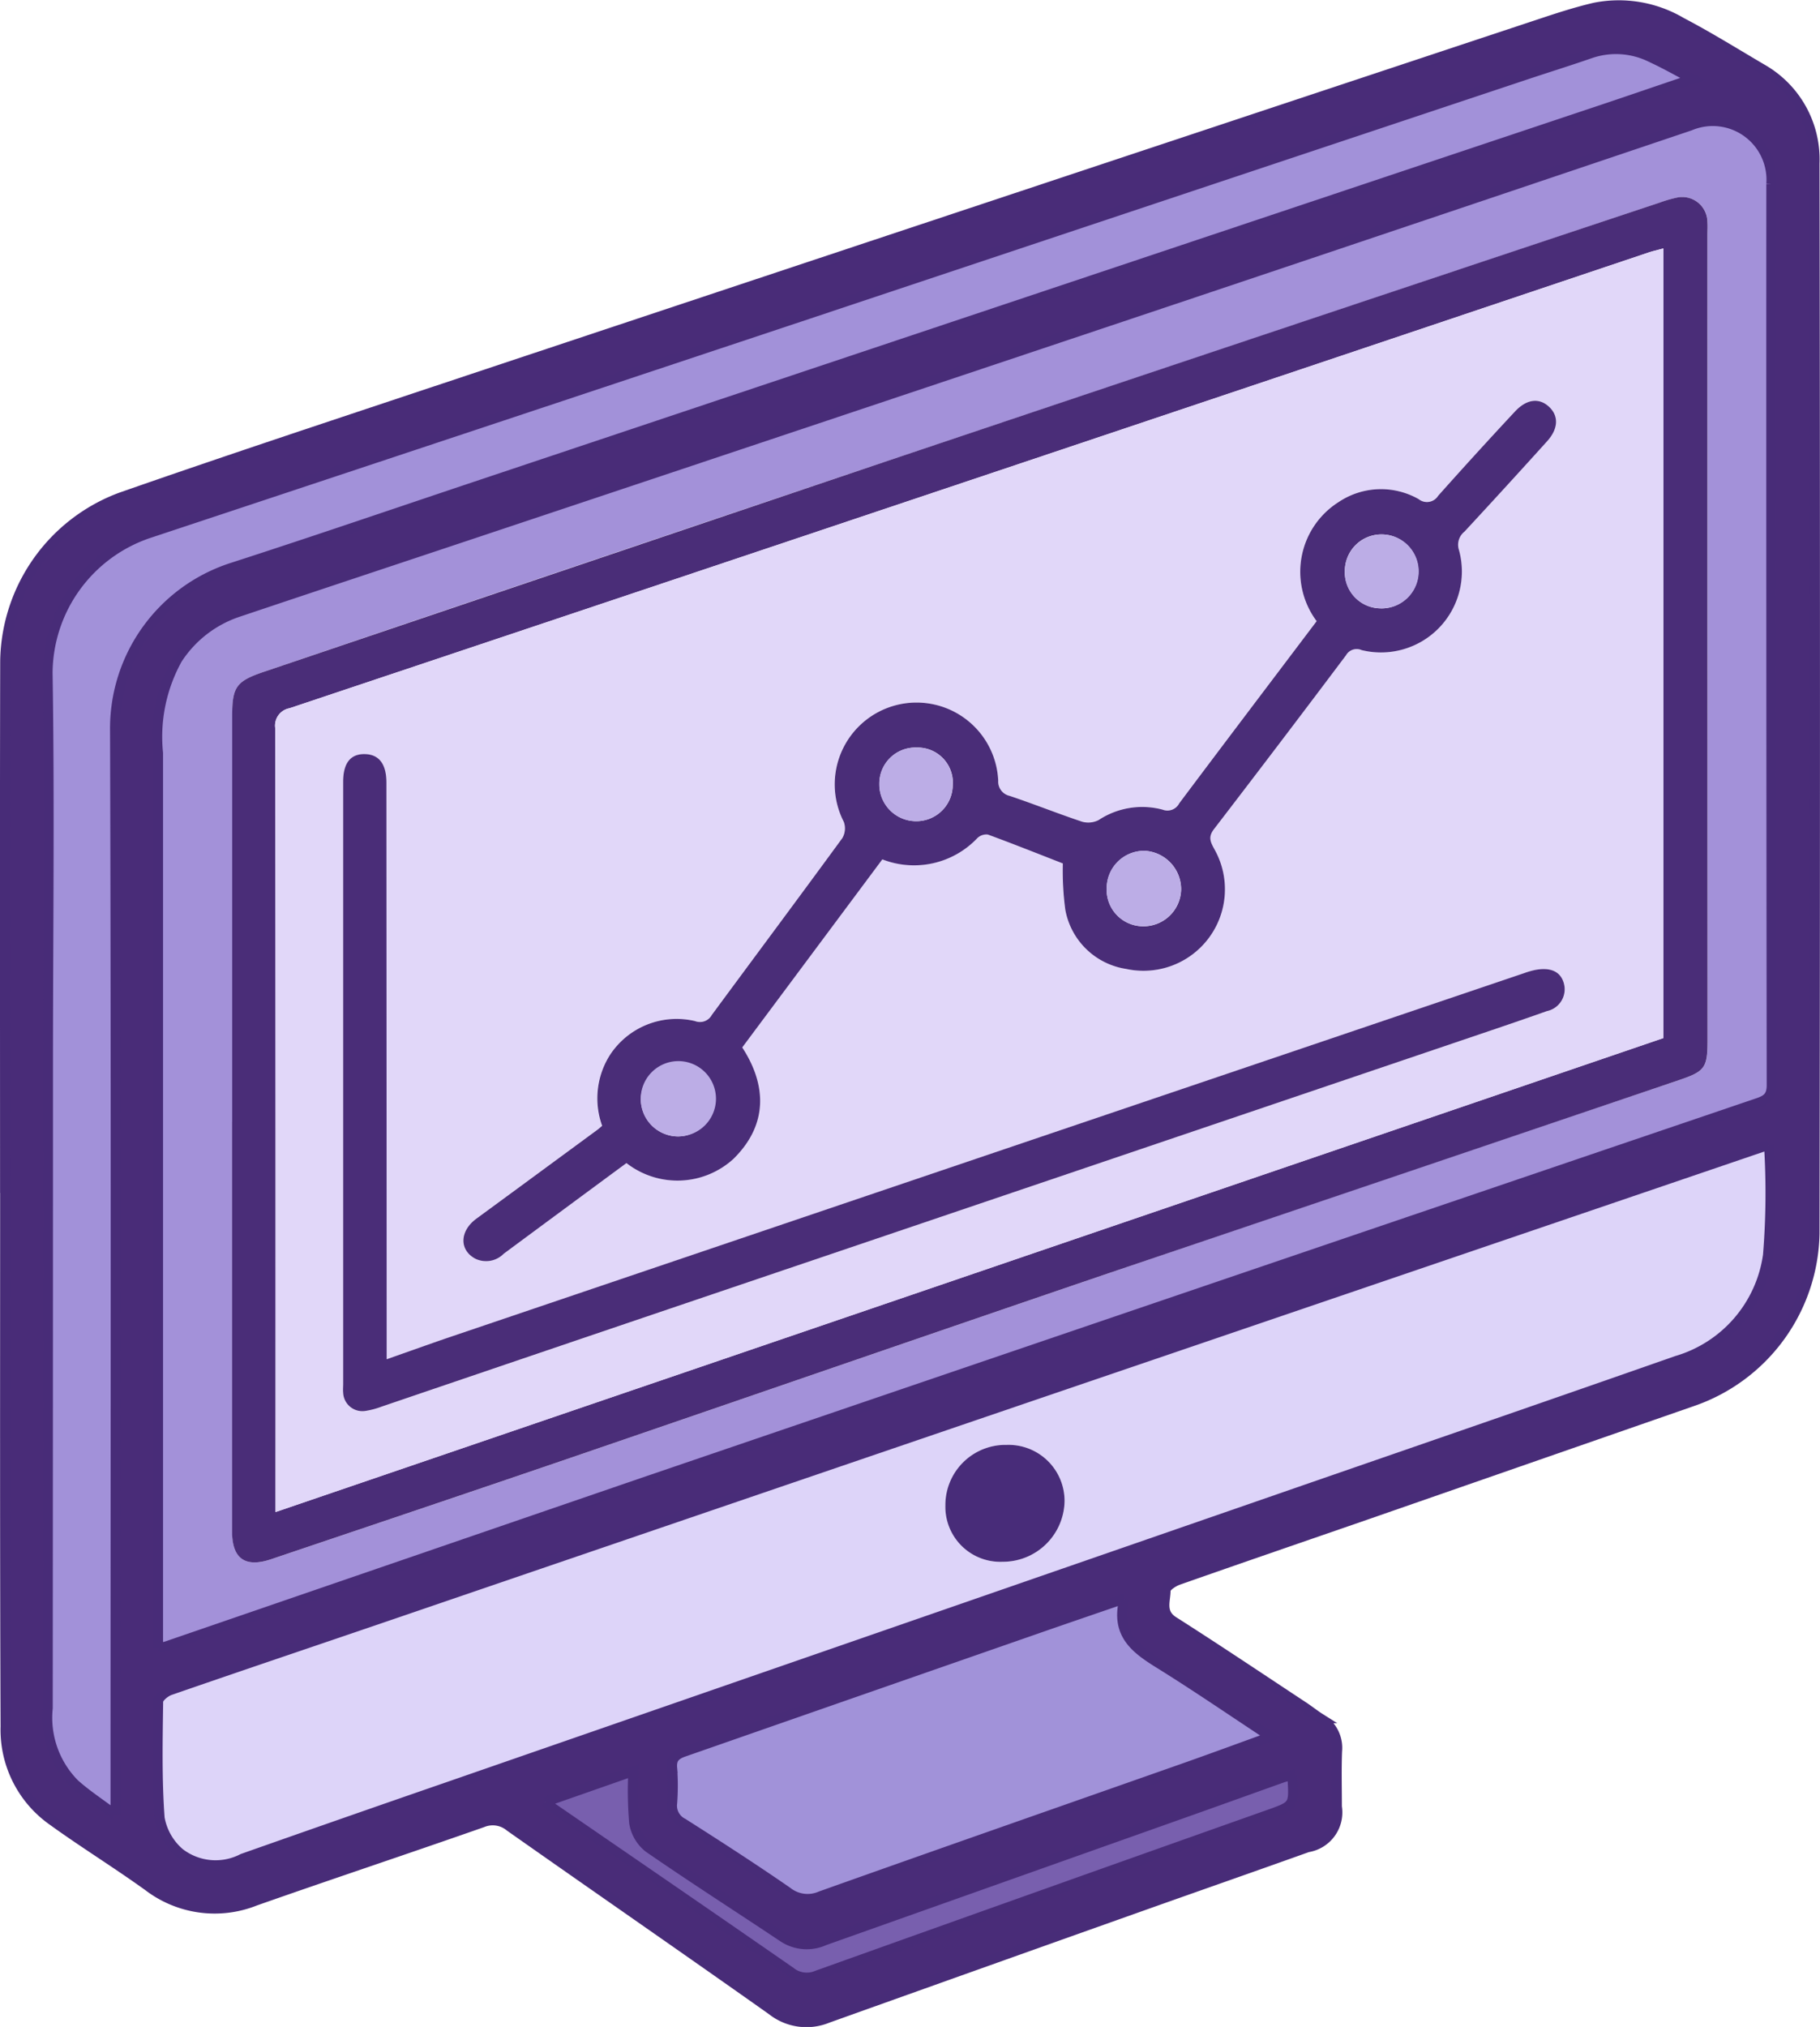 <svg xmlns="http://www.w3.org/2000/svg" width="92.68" height="103.168" viewBox="0 0 92.68 103.168">
  <g id="computer" transform="translate(0.248 0.248)">
    <g id="Group_5562" data-name="Group 5562" transform="translate(0 0)">
      <path id="Path_171" data-name="Path 171" d="M52.509,117.727c0-1.483,0-2.89,0-4.3q0-20.633,0-41.266a8.155,8.155,0,0,1,.98-4.784,5.907,5.907,0,0,1,3.109-2.4c4.556-1.529,9.119-3.039,13.677-4.562q17.5-5.848,35.007-11.7,12.625-4.229,25.239-8.488a2.983,2.983,0,0,1,4.136,2.957q.01,22.934.019,45.868c0,.569-.225.751-.7.913q-28.4,9.652-56.8,19.329-12.114,4.131-24.21,8.314c-.114.039-.235.061-.458.118m3.772-26.809h0q0,10.427,0,20.854,0,2.09,2,1.415c4.905-1.657,9.814-3.3,14.713-4.978,9.308-3.183,18.605-6.4,27.917-9.573q14.527-4.948,29.073-9.839c1.311-.444,1.432-.635,1.432-2.032q0-20.483-.006-40.966c0-.223.01-.446,0-.668a1.283,1.283,0,0,0-1.578-1.239,6.388,6.388,0,0,0-.851.25Q109.333,50.7,89.7,57.273,73.78,62.618,57.885,68.026c-1.408.477-1.6.767-1.6,2.26q0,10.316,0,20.632" transform="translate(-44.706 -34.075)" fill="#a391d9"/>
      <path id="Path_172" data-name="Path 172" d="M134.439,390.521a39.075,39.075,0,0,1-.051,5.6,6.548,6.548,0,0,1-4.642,5.377c-7.2,2.523-14.414,5-21.622,7.5q-20.545,7.118-41.09,14.237-5.162,1.789-10.315,3.6a2.993,2.993,0,0,1-3.21-.286,3.032,3.032,0,0,1-1.017-1.781c-.145-1.969-.1-3.952-.074-5.93,0-.2.353-.483.6-.567,3.7-1.28,7.407-2.529,11.111-3.793q16.313-5.566,32.625-11.137,18.725-6.384,37.453-12.757c.089-.03.181-.051.234-.066M95.615,405.785a3.062,3.062,0,0,0-3.116,3.08,2.8,2.8,0,0,0,2.924,2.869,3.141,3.141,0,0,0,3.146-3.088,2.854,2.854,0,0,0-2.954-2.861" transform="translate(-44.605 -332.489)" fill="#ddd4f9"/>
      <path id="Path_173" data-name="Path 173" d="M18.117,105.036c-.8-.605-1.49-1.049-2.089-1.591a4.783,4.783,0,0,1-1.353-3.85q.032-16.367.012-32.734c0-6.656.081-13.313-.024-19.967a7.55,7.55,0,0,1,5.151-7.1Q36.4,34.342,52.95,28.792q18.5-6.16,36.99-12.329c1.1-.366,2.205-.71,3.3-1.089a4.009,4.009,0,0,1,3.093.213c.669.307,1.309.676,2.095,1.087-1.869.633-3.605,1.226-5.345,1.808Q64.913,27.9,36.743,37.312c-4.21,1.407-8.408,2.849-12.632,4.213a8.6,8.6,0,0,0-6.018,8.322c.058,18.062.025,36.124.024,54.186v1" transform="translate(-12.483 -12.904)" fill="#a291d9"/>
      <path id="Path_174" data-name="Path 174" d="M251.639,545.916c-.476,1.8.578,2.555,1.779,3.3,1.887,1.172,3.721,2.431,5.682,3.722-1.536.556-2.98,1.091-4.433,1.6-6.165,2.169-12.336,4.321-18.494,6.512a1.649,1.649,0,0,1-1.69-.217c-1.748-1.208-3.535-2.361-5.329-3.5a.988.988,0,0,1-.537-1.018,12.166,12.166,0,0,0,0-1.78c-.039-.49.17-.68.6-.83q8.912-3.089,17.814-6.207c1.464-.51,2.931-1.01,4.6-1.585" transform="translate(-194.64 -464.793)" fill="#a192d9"/>
      <path id="Path_175" data-name="Path 175" d="M185.037,606.537l4.507-1.578a19.258,19.258,0,0,0,.033,2.634,2.031,2.031,0,0,0,.738,1.263c2.256,1.559,4.568,3.037,6.849,4.559a2.183,2.183,0,0,0,2.108.168q9.2-3.283,18.419-6.534c1.628-.577,3.253-1.164,4.88-1.743.156-.055.318-.092.477-.137a.942.942,0,0,1,.057.181c.076,1.363.077,1.367-1.194,1.819q-11.509,4.092-23.016,8.19a1.314,1.314,0,0,1-1.35-.183c-4.04-2.805-8.1-5.582-12.152-8.368-.079-.054-.153-.116-.357-.271" transform="translate(-157.54 -515.062)" fill="#785fae"/>
      <path id="Path_176" data-name="Path 176" d="M77.876,112.926q0-10.316,0-20.632c0-1.493.2-1.784,1.6-2.26q15.9-5.382,31.811-10.753,19.63-6.593,39.278-13.132a6.424,6.424,0,0,1,.851-.25A1.283,1.283,0,0,1,153,67.138c.014.222,0,.445,0,.668q0,20.483.006,40.966c0,1.4-.12,1.588-1.432,2.032q-14.536,4.922-29.073,9.839c-9.312,3.172-18.609,6.389-27.918,9.573-4.9,1.675-9.807,3.322-14.712,4.978q-2,.676-2-1.415,0-10.427,0-20.854ZM150.755,68.48c-.313.086-.526.133-.732.2q-8.746,2.936-17.491,5.875Q106.671,83.228,80.8,91.882a.9.9,0,0,0-.729,1.04q.028,19.521.013,39.042v.831l70.668-24.122Z" transform="translate(-66.301 -56.083)" fill="#4a2d78"/>
      <path id="Path_177" data-name="Path 177" d="M325.413,493.237a2.854,2.854,0,0,1,2.954,2.861,3.141,3.141,0,0,1-3.146,3.088,2.8,2.8,0,0,1-2.924-2.869,3.062,3.062,0,0,1,3.116-3.08m.789,3.1q0-.177-.007-.354c-.308-.206-.66-.617-.911-.562a1.229,1.229,0,0,0-.684.844.572.572,0,0,0,.717.688c.325-.075.593-.4.886-.616" transform="translate(-274.404 -419.942)" fill="#482c79"/>
      <path id="Path_178" data-name="Path 178" d="M163.368,83.425v40.193L92.7,147.74v-.831q0-19.521-.013-39.042a.9.9,0,0,1,.729-1.04q25.87-8.644,51.728-17.325,8.747-2.933,17.491-5.875c.206-.069.42-.117.732-.2M145.709,102.39c-2.333,3.084-4.677,6.172-7,9.275a.676.676,0,0,1-.849.32,4.03,4.03,0,0,0-3.258.532,1.161,1.161,0,0,1-.841.081c-1.237-.412-2.448-.9-3.685-1.313a.745.745,0,0,1-.584-.775,4.165,4.165,0,1,0-7.865,2.094.983.983,0,0,1-.073.829c-2.2,3.012-4.434,6-6.646,9a.687.687,0,0,1-.854.315,4.057,4.057,0,0,0-4.331,1.72,4.118,4.118,0,0,0-.4,3.61c-.1.087-.176.154-.254.211q-3.076,2.26-6.153,4.517c-.859.63-.878,1.606-.041,2.041a1.261,1.261,0,0,0,1.434-.256q3.126-2.313,6.252-4.616a4.229,4.229,0,0,0,5.448-.213c1.89-1.862,1.582-3.939.448-5.673l7.134-9.572a4.445,4.445,0,0,0,4.839-1.083.657.657,0,0,1,.536-.18c1.315.483,2.616,1,3.816,1.47a14.919,14.919,0,0,0,.126,2.356,3.719,3.719,0,0,0,3.1,3.013,4.148,4.148,0,0,0,4.5-6.081c-.2-.366-.346-.623-.029-1.034q3.392-4.4,6.725-8.851a.623.623,0,0,1,.794-.262,4.12,4.12,0,0,0,4.96-5.084.85.85,0,0,1,.278-.946q2.116-2.288,4.208-4.6c.583-.646.6-1.3.089-1.763s-1.138-.386-1.741.264q-1.968,2.121-3.9,4.277a.67.67,0,0,1-.986.17,3.877,3.877,0,0,0-4.076.144,4.2,4.2,0,0,0-1.127,6.059M98.354,139.964c0-.432,0-.749,0-1.067q-.006-14.136-.012-28.273c0-.946-.371-1.437-1.09-1.456-.737-.02-1.114.453-1.114,1.411q0,15.324,0,30.648c0,.148-.01.3,0,.445a.98.98,0,0,0,1.107.932,4.085,4.085,0,0,0,.855-.224q8.422-2.856,16.841-5.718,19.014-6.444,38.03-12.881c1.491-.505,2.984-1.006,4.468-1.532a1.135,1.135,0,0,0,.86-1.419c-.163-.585-.655-.822-1.441-.679a4.032,4.032,0,0,0-.566.16q-7.238,2.448-14.474,4.9-20.167,6.828-40.333,13.658c-1.018.345-2.03.709-3.133,1.1" transform="translate(-78.914 -71.028)" fill="#e1d7f9"/>
      <path id="Path_179" data-name="Path 179" d="M339.9,509.172c-.4.293-.765.738-1.21.84a.78.78,0,0,1-.978-.939,1.678,1.678,0,0,1,.934-1.152c.343-.074.824.487,1.244.768q.005.241.01.483" transform="translate(-287.868 -432.706)" fill="#482c79"/>
      <path id="Path_180" data-name="Path 180" d="M200.553,146.823a4.2,4.2,0,0,1,1.127-6.059,3.877,3.877,0,0,1,4.076-.144.67.67,0,0,0,.986-.17q1.925-2.159,3.9-4.277c.6-.651,1.235-.727,1.741-.264s.494,1.117-.089,1.763q-2.088,2.313-4.208,4.6a.851.851,0,0,0-.278.946,4.12,4.12,0,0,1-4.96,5.084.623.623,0,0,0-.794.262q-3.338,4.444-6.725,8.851c-.317.411-.169.668.029,1.034a4.148,4.148,0,0,1-4.5,6.081,3.719,3.719,0,0,1-3.1-3.013,14.935,14.935,0,0,1-.126-2.356c-1.2-.468-2.5-.987-3.816-1.47a.659.659,0,0,0-.536.18,4.444,4.444,0,0,1-4.839,1.083l-7.134,9.572c1.134,1.734,1.443,3.812-.448,5.673a4.229,4.229,0,0,1-5.448.213q-3.122,2.3-6.252,4.616a1.261,1.261,0,0,1-1.434.256c-.838-.435-.818-1.411.041-2.041q3.077-2.257,6.153-4.517c.078-.057.15-.124.254-.211a4.118,4.118,0,0,1,.4-3.61,4.057,4.057,0,0,1,4.331-1.72.688.688,0,0,0,.854-.315c2.213-3,4.446-5.991,6.646-9a.982.982,0,0,0,.073-.829,4.165,4.165,0,1,1,7.865-2.094.745.745,0,0,0,.584.775c1.236.414,2.448.9,3.685,1.313a1.161,1.161,0,0,0,.841-.081,4.03,4.03,0,0,1,3.258-.532.676.676,0,0,0,.849-.32c2.324-3.1,4.669-6.19,7-9.275m-10.691,13.6a1.857,1.857,0,0,0,1.816,1.933,1.917,1.917,0,0,0,1.974-1.881,1.963,1.963,0,0,0-1.837-1.958,1.908,1.908,0,0,0-1.952,1.906m-21.832,12.629a1.868,1.868,0,1,0-1.891-1.868,1.906,1.906,0,0,0,1.891,1.868m35.794-26.876a1.883,1.883,0,1,0,.05-3.766,1.857,1.857,0,0,0-1.886,1.864,1.835,1.835,0,0,0,1.836,1.9m-21.8,8.97a1.791,1.791,0,0,0-1.84-1.885,1.834,1.834,0,0,0-1.9,1.846,1.875,1.875,0,0,0,1.854,1.9,1.851,1.851,0,0,0,1.882-1.865" transform="translate(-133.758 -115.461)" fill="#4a2d78"/>
      <path id="Path_181" data-name="Path 181" d="M118.1,287.456c1.1-.386,2.115-.751,3.133-1.1q20.166-6.831,40.333-13.658,7.237-2.45,14.474-4.9a4.035,4.035,0,0,1,.566-.16c.786-.142,1.278.094,1.441.679a1.135,1.135,0,0,1-.86,1.419c-1.484.526-2.977,1.027-4.468,1.532q-19.014,6.442-38.03,12.881-8.422,2.854-16.841,5.718a4.085,4.085,0,0,1-.855.224.98.98,0,0,1-1.107-.932c-.014-.147,0-.3,0-.445q0-15.324,0-30.648c0-.958.377-1.431,1.114-1.411.719.019,1.09.51,1.09,1.456q.007,14.137.012,28.273c0,.318,0,.635,0,1.067" transform="translate(-98.66 -218.52)" fill="#4a2d78"/>
      <path id="Path_182" data-name="Path 182" d="M377.554,291.641a1.908,1.908,0,0,1,1.952-1.906,1.964,1.964,0,0,1,1.837,1.958,1.917,1.917,0,0,1-1.974,1.881,1.857,1.857,0,0,1-1.816-1.933" transform="translate(-321.449 -246.68)" fill="#bcade6"/>
      <path id="Path_183" data-name="Path 183" d="M219.808,366.167a1.892,1.892,0,0,1-1.891-1.868,1.915,1.915,0,1,1,1.891,1.868" transform="translate(-185.535 -308.576)" fill="#bcade6"/>
      <path id="Path_184" data-name="Path 184" d="M460.994,185.111a1.835,1.835,0,0,1-1.836-1.9,1.883,1.883,0,1,1,3.765.08,1.877,1.877,0,0,1-1.928,1.821" transform="translate(-390.927 -154.397)" fill="#bcade6"/>
      <path id="Path_185" data-name="Path 185" d="M303.378,256.254a1.851,1.851,0,0,1-1.882,1.865,1.875,1.875,0,0,1-1.854-1.9,1.834,1.834,0,0,1,1.9-1.846,1.791,1.791,0,0,1,1.84,1.885" transform="translate(-255.115 -216.569)" fill="#bcade6"/>
      <path id="Path_170" data-name="Path 170" d="M.005,60.474c0-9.03-.015-18.06.007-27.09a9.038,9.038,0,0,1,5.875-8.312c5.238-1.83,10.507-3.573,15.772-5.326Q50.035,10.3,78.418.884C79.256.606,80.1.338,80.959.138A6.276,6.276,0,0,1,85.378.89c1.4.733,2.738,1.566,4.1,2.367a5.3,5.3,0,0,1,2.68,4.814q.045,27.238,0,54.476a9.215,9.215,0,0,1-6.228,8.536q-8.317,2.891-16.634,5.783c-3.18,1.1-6.366,2.192-9.541,3.308-.256.09-.643.345-.643.522,0,.536-.29,1.143.4,1.581,2.226,1.416,4.418,2.887,6.621,4.34.288.19.558.409.85.593a1.742,1.742,0,0,1,.862,1.678c-.036.939-.009,1.88-.01,2.82a1.8,1.8,0,0,1-1.493,2.07c-2.753.985-5.513,1.947-8.268,2.926q-8.093,2.875-16.18,5.766a2.836,2.836,0,0,1-2.835-.4c-4.432-3.135-8.9-6.22-13.341-9.343a1.363,1.363,0,0,0-1.4-.212c-3.847,1.349-7.716,2.633-11.562,3.985a5.575,5.575,0,0,1-5.451-.74c-1.6-1.152-3.285-2.19-4.884-3.344a5.658,5.658,0,0,1-2.39-4.78C-.006,78.583.009,69.529.009,60.474h0M7.8,83.651c.224-.057.344-.079.458-.118q12.1-4.158,24.21-8.314,28.392-9.682,56.8-19.329c.479-.163.7-.344.7-.913q-.029-22.934-.019-45.868a2.984,2.984,0,0,0-4.136-2.957Q73.2,10.405,60.578,14.639q-17.5,5.862-35.007,11.7c-4.558,1.523-9.121,3.032-13.677,4.562a5.907,5.907,0,0,0-3.109,2.4,8.155,8.155,0,0,0-.98,4.784q0,20.633,0,41.266c0,1.407,0,2.814,0,4.3m82.031-25.62c-.053.015-.145.036-.234.066Q70.873,64.476,52.147,70.855,35.832,76.418,19.522,81.992c-3.7,1.264-7.413,2.513-11.111,3.793-.244.085-.595.371-.6.567-.027,1.977-.071,3.961.074,5.93A3.032,3.032,0,0,0,8.9,94.063a2.993,2.993,0,0,0,3.21.286q5.152-1.816,10.315-3.6,20.544-7.122,41.09-14.237c7.208-2.5,14.423-4.978,21.622-7.5a6.548,6.548,0,0,0,4.642-5.377,39.077,39.077,0,0,0,.051-5.6m-84.2,34.1v-1c0-18.062.033-36.124-.024-54.186a8.6,8.6,0,0,1,6.018-8.322c4.224-1.364,8.422-2.806,12.632-4.213Q52.43,14.992,80.6,5.577C82.339,5,84.075,4.4,85.944,3.769c-.786-.411-1.427-.779-2.1-1.087a4.009,4.009,0,0,0-3.093-.213c-1.094.38-2.2.723-3.3,1.09q-18.5,6.163-36.99,12.329Q23.9,21.4,7.331,26.894a7.55,7.55,0,0,0-5.151,7.1C2.285,40.645,2.2,47.3,2.2,53.958q0,16.367-.012,32.734a4.783,4.783,0,0,0,1.353,3.85c.6.542,1.286.985,2.089,1.59M57,81.124c-1.673.576-3.141,1.075-4.6,1.585q-8.907,3.1-17.814,6.207c-.435.151-.643.34-.6.83a12.185,12.185,0,0,1,0,1.78.988.988,0,0,0,.537,1.018c1.794,1.139,3.581,2.292,5.329,3.5a1.649,1.649,0,0,0,1.69.217c6.158-2.191,12.329-4.343,18.494-6.512,1.453-.511,2.9-1.046,4.433-1.6-1.961-1.291-3.794-2.55-5.682-3.722-1.2-.746-2.255-1.5-1.779-3.3M27.5,91.475c.2.155.278.217.357.271,4.053,2.786,8.112,5.563,12.152,8.368a1.314,1.314,0,0,0,1.35.183q11.5-4.113,23.016-8.19c1.271-.452,1.27-.456,1.194-1.819a.945.945,0,0,0-.057-.181c-.159.045-.321.082-.477.137-1.627.58-3.252,1.166-4.88,1.743q-9.21,3.266-18.419,6.534a2.183,2.183,0,0,1-2.108-.168c-2.281-1.523-4.593-3-6.849-4.559a2.031,2.031,0,0,1-.738-1.263A19.257,19.257,0,0,1,32,89.9L27.5,91.475" transform="translate(0 0)" fill="#492c78" stroke="#482c78" stroke-width="0.5"/>
    </g>
  </g>
</svg>
